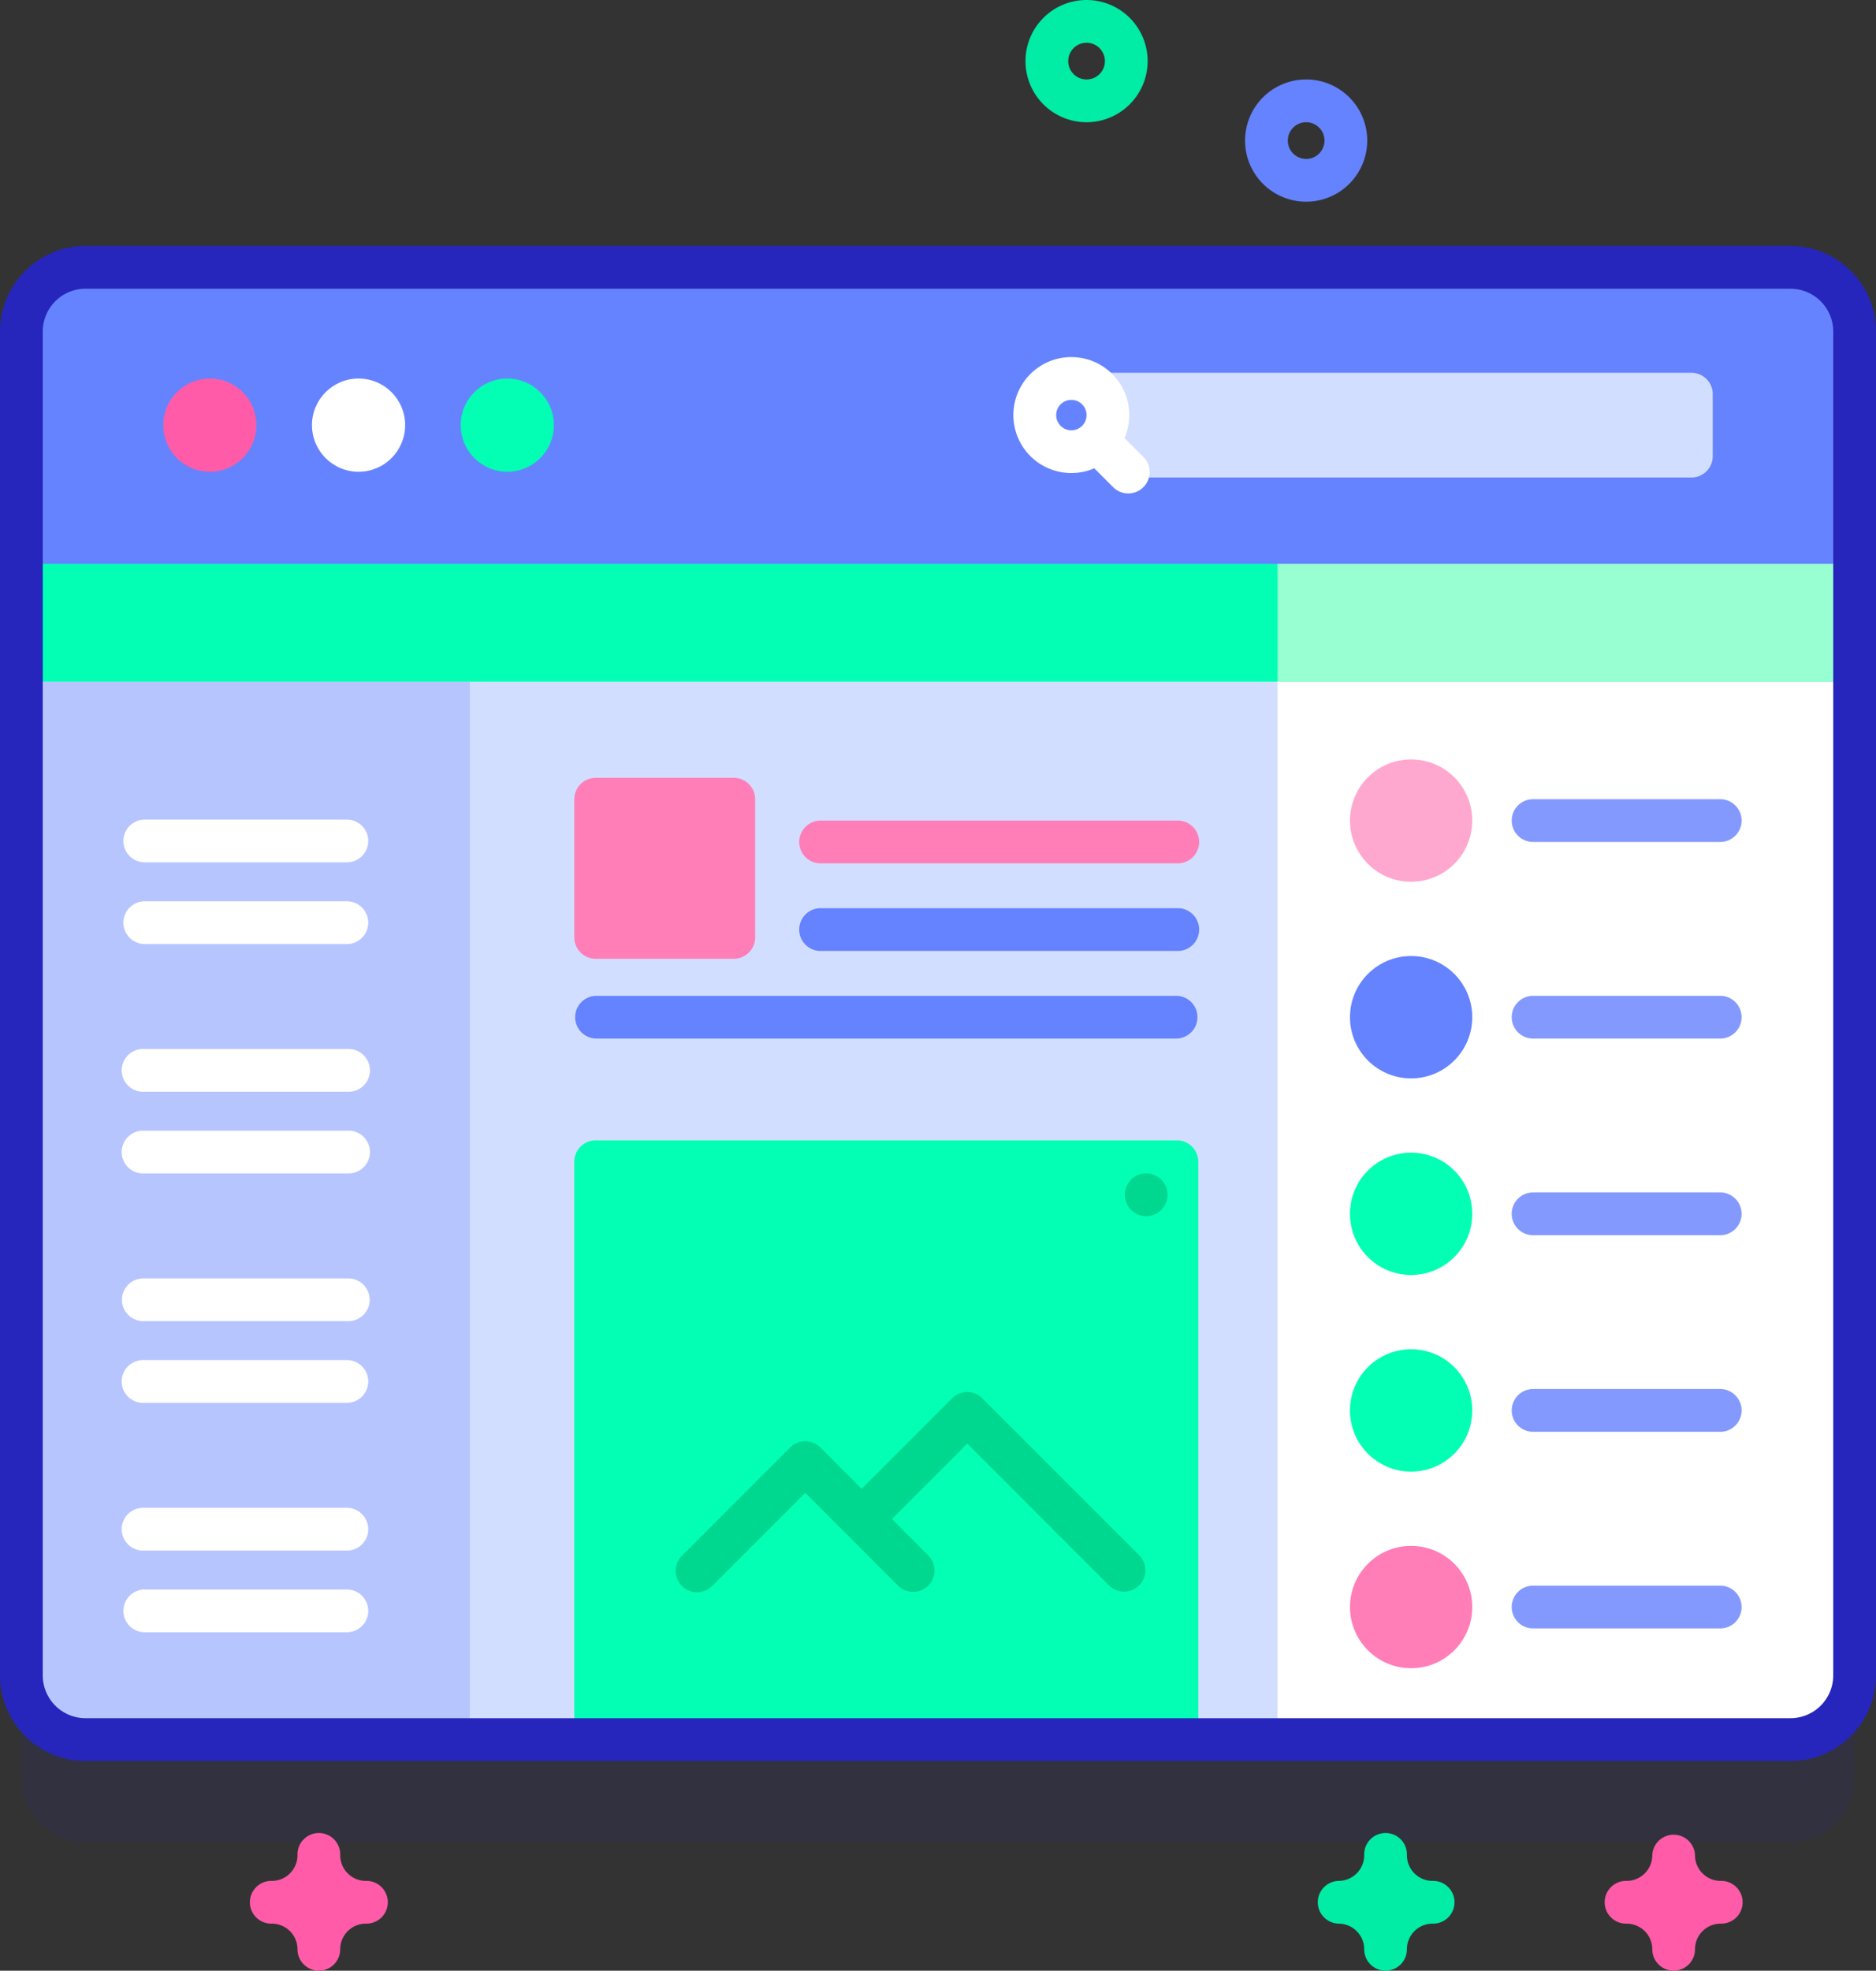 <svg xmlns="http://www.w3.org/2000/svg" width="224" height="235.165" viewBox="0 0 224 235.165">
  <rect x="0" y="0" width="224" height="235.165" fill="#333333" stroke="none"/>
  <g id="Group_1969" data-name="Group 1969" transform="translate(-848 -1427.246)">
    <path id="Path_38" data-name="Path 38" d="M252.772,283.553H49.185A7.655,7.655,0,0,1,41.53,275.9V115.522a7.655,7.655,0,0,1,7.655-7.655H252.772a7.655,7.655,0,0,1,7.655,7.655V275.9A7.654,7.654,0,0,1,252.772,283.553Z" transform="translate(809.022 1363.528)" fill="#2626bc" opacity="0.1"/>
    <path id="Path_39" data-name="Path 39" d="M252.772,259.553H49.185A7.655,7.655,0,0,1,41.53,251.9V91.522a7.655,7.655,0,0,1,7.655-7.655H252.772a7.655,7.655,0,0,1,7.655,7.655V251.9A7.654,7.654,0,0,1,252.772,259.553Z" transform="translate(809.022 1375.281)" fill="#fff"/>
    <path id="Path_40" data-name="Path 40" d="M49.185,306.994H95.129V180.75H41.53V299.34A7.654,7.654,0,0,0,49.185,306.994Z" transform="translate(809.022 1327.839)" fill="#b7c5ff"/>
    <path id="Path_41" data-name="Path 41" d="M146.56,180.75h96.39V306.993H146.56Z" transform="translate(757.591 1327.839)" fill="#d2deff"/>
    <path id="Path_42" data-name="Path 42" d="M245.407,290.562v68.954H170.9V290.562a2.552,2.552,0,0,1,2.552-2.552h69.4A2.552,2.552,0,0,1,245.407,290.562Z" transform="translate(745.672 1275.316)" fill="#02ffb3"/>
    <path id="Path_43" data-name="Path 43" d="M249.959,366.334l-18.724-18.724a2.551,2.551,0,0,0-3.608,0l-10.8,10.8-4.933-4.933a2.552,2.552,0,0,0-3.608,0L195.366,366.4a2.551,2.551,0,0,0,3.608,3.608l11.119-11.119,11.08,11.079a2.551,2.551,0,0,0,3.608-3.608l-4.343-4.343,8.993-9,16.92,16.919a2.551,2.551,0,1,0,3.608-3.608Z" transform="translate(734.058 1246.496)" fill="#00d890"/>
    <path id="Path_44" data-name="Path 44" d="M260.426,133.308V91.522a7.655,7.655,0,0,0-7.655-7.655H49.185a7.655,7.655,0,0,0-7.655,7.655v41.787Z" transform="translate(809.022 1375.281)" fill="#02ffb3"/>
    <path id="Path_45" data-name="Path 45" d="M396.693,83.867H335.44v49.441h68.908V91.522A7.655,7.655,0,0,0,396.693,83.867Z" transform="translate(665.1 1375.281)" fill="#97ffd2"/>
    <path id="Path_46" data-name="Path 46" d="M260.426,119.239V91.522a7.655,7.655,0,0,0-7.655-7.655H49.185a7.655,7.655,0,0,0-7.655,7.655v27.717Z" transform="translate(809.022 1375.281)" fill="#6583fe"/>
    <path id="Path_47" data-name="Path 47" d="M250.323,259.656H46.735a10.218,10.218,0,0,1-10.206-10.206V89.073A10.218,10.218,0,0,1,46.735,78.867H250.323a10.218,10.218,0,0,1,10.206,10.206V249.449A10.217,10.217,0,0,1,250.323,259.656ZM46.735,83.97a5.109,5.109,0,0,0-5.1,5.1V249.449a5.109,5.109,0,0,0,5.1,5.1H250.323a5.109,5.109,0,0,0,5.1-5.1V89.073a5.109,5.109,0,0,0-5.1-5.1Z" transform="translate(811.471 1377.729)" fill="#2626bc"/>
    <circle id="Ellipse_44" data-name="Ellipse 44" cx="5.563" cy="5.563" r="5.563" transform="translate(867.491 1472.416)" fill="#ff5ba8"/>
    <circle id="Ellipse_45" data-name="Ellipse 45" cx="5.563" cy="5.563" r="5.563" transform="translate(885.25 1472.416)" fill="#fff"/>
    <circle id="Ellipse_46" data-name="Ellipse 46" cx="5.563" cy="5.563" r="5.563" transform="translate(903.009 1472.416)" fill="#02ffb3"/>
    <path id="Path_48" data-name="Path 48" d="M365.6,121.02H296.119v-12.5H365.6a2.552,2.552,0,0,1,2.552,2.552v7.4a2.552,2.552,0,0,1-2.552,2.551Z" transform="translate(684.355 1363.208)" fill="#d2deff"/>
    <path id="Path_49" data-name="Path 49" d="M285.459,106.89a6.919,6.919,0,1,0-2.154,11.24l2.219,2.219a2.552,2.552,0,1,0,3.609-3.608l-2.219-2.219A6.925,6.925,0,0,0,285.459,106.89Zm-6.176,3.608a1.815,1.815,0,1,1,0,2.567A1.818,1.818,0,0,1,279.283,110.5Z" transform="translate(695.357 1364.998)" fill="#fff"/>
    <path id="Path_50" data-name="Path 50" d="M189.945,224.831h-16.49a2.552,2.552,0,0,1-2.551-2.551V205.79a2.552,2.552,0,0,1,2.551-2.551h16.49a2.552,2.552,0,0,1,2.552,2.551v16.49A2.551,2.551,0,0,1,189.945,224.831Z" transform="translate(745.671 1316.827)" fill="#ff7eb8"/>
    <path id="Path_51" data-name="Path 51" d="M268.723,213.238H226.275a2.552,2.552,0,1,0,0,5.1h42.449a2.552,2.552,0,1,0,0-5.1Z" transform="translate(719.806 1311.93)" fill="#ff7eb8"/>
    <path id="Path_52" data-name="Path 52" d="M268.721,233.726H226.275a2.552,2.552,0,1,0,0,5.1h42.447a2.552,2.552,0,1,0,0-5.1Z" transform="translate(719.806 1301.897)" fill="#6583fe"/>
    <path id="Path_53" data-name="Path 53" d="M242.856,254.213h-69.4a2.552,2.552,0,0,0,0,5.1h69.4a2.552,2.552,0,0,0,0-5.1Z" transform="translate(745.671 1291.865)" fill="#6583fe"/>
    <path id="Path_54" data-name="Path 54" d="M415.135,208.238H392.589a2.552,2.552,0,0,0,0,5.1h22.547a2.552,2.552,0,0,0,0-5.1Z" transform="translate(638.365 1314.378)" fill="#8399fe"/>
    <circle id="Ellipse_47" data-name="Ellipse 47" cx="7.3" cy="7.3" r="7.3" transform="translate(1009.191 1517.868)" fill="#ffa8cf"/>
    <path id="Path_55" data-name="Path 55" d="M415.135,254.213H392.589a2.552,2.552,0,0,0,0,5.1h22.547a2.552,2.552,0,0,0,0-5.1Z" transform="translate(638.365 1291.865)" fill="#8399fe"/>
    <circle id="Ellipse_48" data-name="Ellipse 48" cx="7.3" cy="7.3" r="7.3" transform="translate(1009.191 1541.33)" fill="#6583fe"/>
    <path id="Path_56" data-name="Path 56" d="M415.135,300.189H392.589a2.552,2.552,0,0,0,0,5.1h22.547a2.552,2.552,0,0,0,0-5.1Z" transform="translate(638.365 1269.352)" fill="#8399fe"/>
    <circle id="Ellipse_49" data-name="Ellipse 49" cx="7.3" cy="7.3" r="7.3" transform="translate(1009.191 1564.792)" fill="#02ffb3"/>
    <path id="Path_57" data-name="Path 57" d="M415.135,346.164H392.589a2.552,2.552,0,0,0,0,5.1h22.547a2.552,2.552,0,0,0,0-5.1Z" transform="translate(638.365 1246.839)" fill="#8399fe"/>
    <circle id="Ellipse_50" data-name="Ellipse 50" cx="7.3" cy="7.3" r="7.3" transform="translate(1009.191 1588.254)" fill="#02ffb3"/>
    <path id="Path_58" data-name="Path 58" d="M415.135,392.14H392.589a2.552,2.552,0,0,0,0,5.1h22.547a2.552,2.552,0,0,0,0-5.1Z" transform="translate(638.365 1224.325)" fill="#8399fe"/>
    <circle id="Ellipse_51" data-name="Ellipse 51" cx="7.3" cy="7.3" r="7.3" transform="translate(1009.191 1611.717)" fill="#ff7eb8"/>
    <circle id="Ellipse_52" data-name="Ellipse 52" cx="2.553" cy="2.553" r="2.553" transform="translate(982.305 1567.266)" fill="#00d890"/>
    <path id="Path_59" data-name="Path 59" d="M92.088,218.1H67.756a2.552,2.552,0,0,1,0-5.1H92.088a2.552,2.552,0,0,1,0,5.1Z" transform="translate(797.429 1312.05)" fill="#fff"/>
    <path id="Path_60" data-name="Path 60" d="M92.088,237.2H67.756a2.552,2.552,0,0,1,0-5.1H92.088a2.552,2.552,0,0,1,0,5.1Z" transform="translate(797.429 1302.698)" fill="#fff"/>
    <path id="Path_61" data-name="Path 61" d="M92.088,271.744H67.756a2.552,2.552,0,1,1,0-5.1H92.088a2.552,2.552,0,1,1,0,5.1Z" transform="translate(797.429 1285.78)" fill="#fff"/>
    <path id="Path_62" data-name="Path 62" d="M92.088,290.842H67.756a2.552,2.552,0,1,1,0-5.1H92.088a2.552,2.552,0,1,1,0,5.1Z" transform="translate(797.429 1276.428)" fill="#fff"/>
    <path id="Path_63" data-name="Path 63" d="M92.088,325.39H67.756a2.551,2.551,0,1,1,0-5.1H92.088a2.551,2.551,0,1,1,0,5.1Z" transform="translate(797.429 1259.51)" fill="#fff"/>
    <path id="Path_64" data-name="Path 64" d="M92.088,344.488H67.756a2.552,2.552,0,1,1,0-5.1H92.088a2.552,2.552,0,0,1,0,5.1Z" transform="translate(797.429 1250.158)" fill="#fff"/>
    <path id="Path_65" data-name="Path 65" d="M92.088,379.037H67.756a2.552,2.552,0,1,1,0-5.1H92.088a2.552,2.552,0,0,1,0,5.1Z" transform="translate(797.429 1233.24)" fill="#fff"/>
    <path id="Path_66" data-name="Path 66" d="M92.088,398.134H67.756a2.552,2.552,0,0,1,0-5.1H92.088a2.552,2.552,0,0,1,0,5.1Z" transform="translate(797.429 1223.889)" fill="#fff"/>
    <path id="Path_67" data-name="Path 67" d="M335.139,54.523a7.293,7.293,0,1,1,7.293-7.293A7.3,7.3,0,0,1,335.139,54.523Zm0-9.483a2.19,2.19,0,1,0,2.19,2.19A2.193,2.193,0,0,0,335.139,45.04Z" transform="translate(668.819 1396.792)" fill="#6583fe"/>
    <path id="Path_68" data-name="Path 68" d="M283.761,35.94a7.293,7.293,0,1,1,7.293-7.293A7.3,7.3,0,0,1,283.761,35.94Zm0-9.483a2.19,2.19,0,1,0,2.19,2.19A2.193,2.193,0,0,0,283.761,26.457Z" transform="translate(693.978 1405.892)" fill="#01eca5"/>
    <path id="Path_69" data-name="Path 69" d="M103.3,466.5a2.551,2.551,0,0,1-2.552-2.552,3.065,3.065,0,0,0-3.062-3.062,2.551,2.551,0,1,1,0-5.1,3.065,3.065,0,0,0,3.062-3.062,2.552,2.552,0,1,1,5.1,0,3.065,3.065,0,0,0,3.062,3.062,2.551,2.551,0,1,1,0,5.1,3.065,3.065,0,0,0-3.062,3.062A2.551,2.551,0,0,1,103.3,466.5Z" transform="translate(782.774 1195.908)" fill="#ff5ba8"/>
    <path id="Path_70" data-name="Path 70" d="M420.293,466.5a2.551,2.551,0,0,1-2.552-2.552,3.065,3.065,0,0,0-3.062-3.062,2.551,2.551,0,1,1,0-5.1,3.065,3.065,0,0,0,3.062-3.062,2.552,2.552,0,0,1,5.1,0,3.065,3.065,0,0,0,3.062,3.062,2.551,2.551,0,1,1,0,5.1,3.065,3.065,0,0,0-3.062,3.062A2.551,2.551,0,0,1,420.293,466.5Z" transform="translate(627.547 1195.908)" fill="#ff5ba8"/>
    <path id="Path_71" data-name="Path 71" d="M352.886,466.5a2.551,2.551,0,0,1-2.552-2.552,3.065,3.065,0,0,0-3.062-3.062,2.551,2.551,0,0,1,0-5.1,3.065,3.065,0,0,0,3.062-3.062,2.552,2.552,0,1,1,5.1,0,3.065,3.065,0,0,0,3.062,3.062,2.551,2.551,0,1,1,0,5.1,3.065,3.065,0,0,0-3.062,3.062A2.552,2.552,0,0,1,352.886,466.5Z" transform="translate(660.555 1195.908)" fill="#01eca5"/>
  </g>
</svg>
